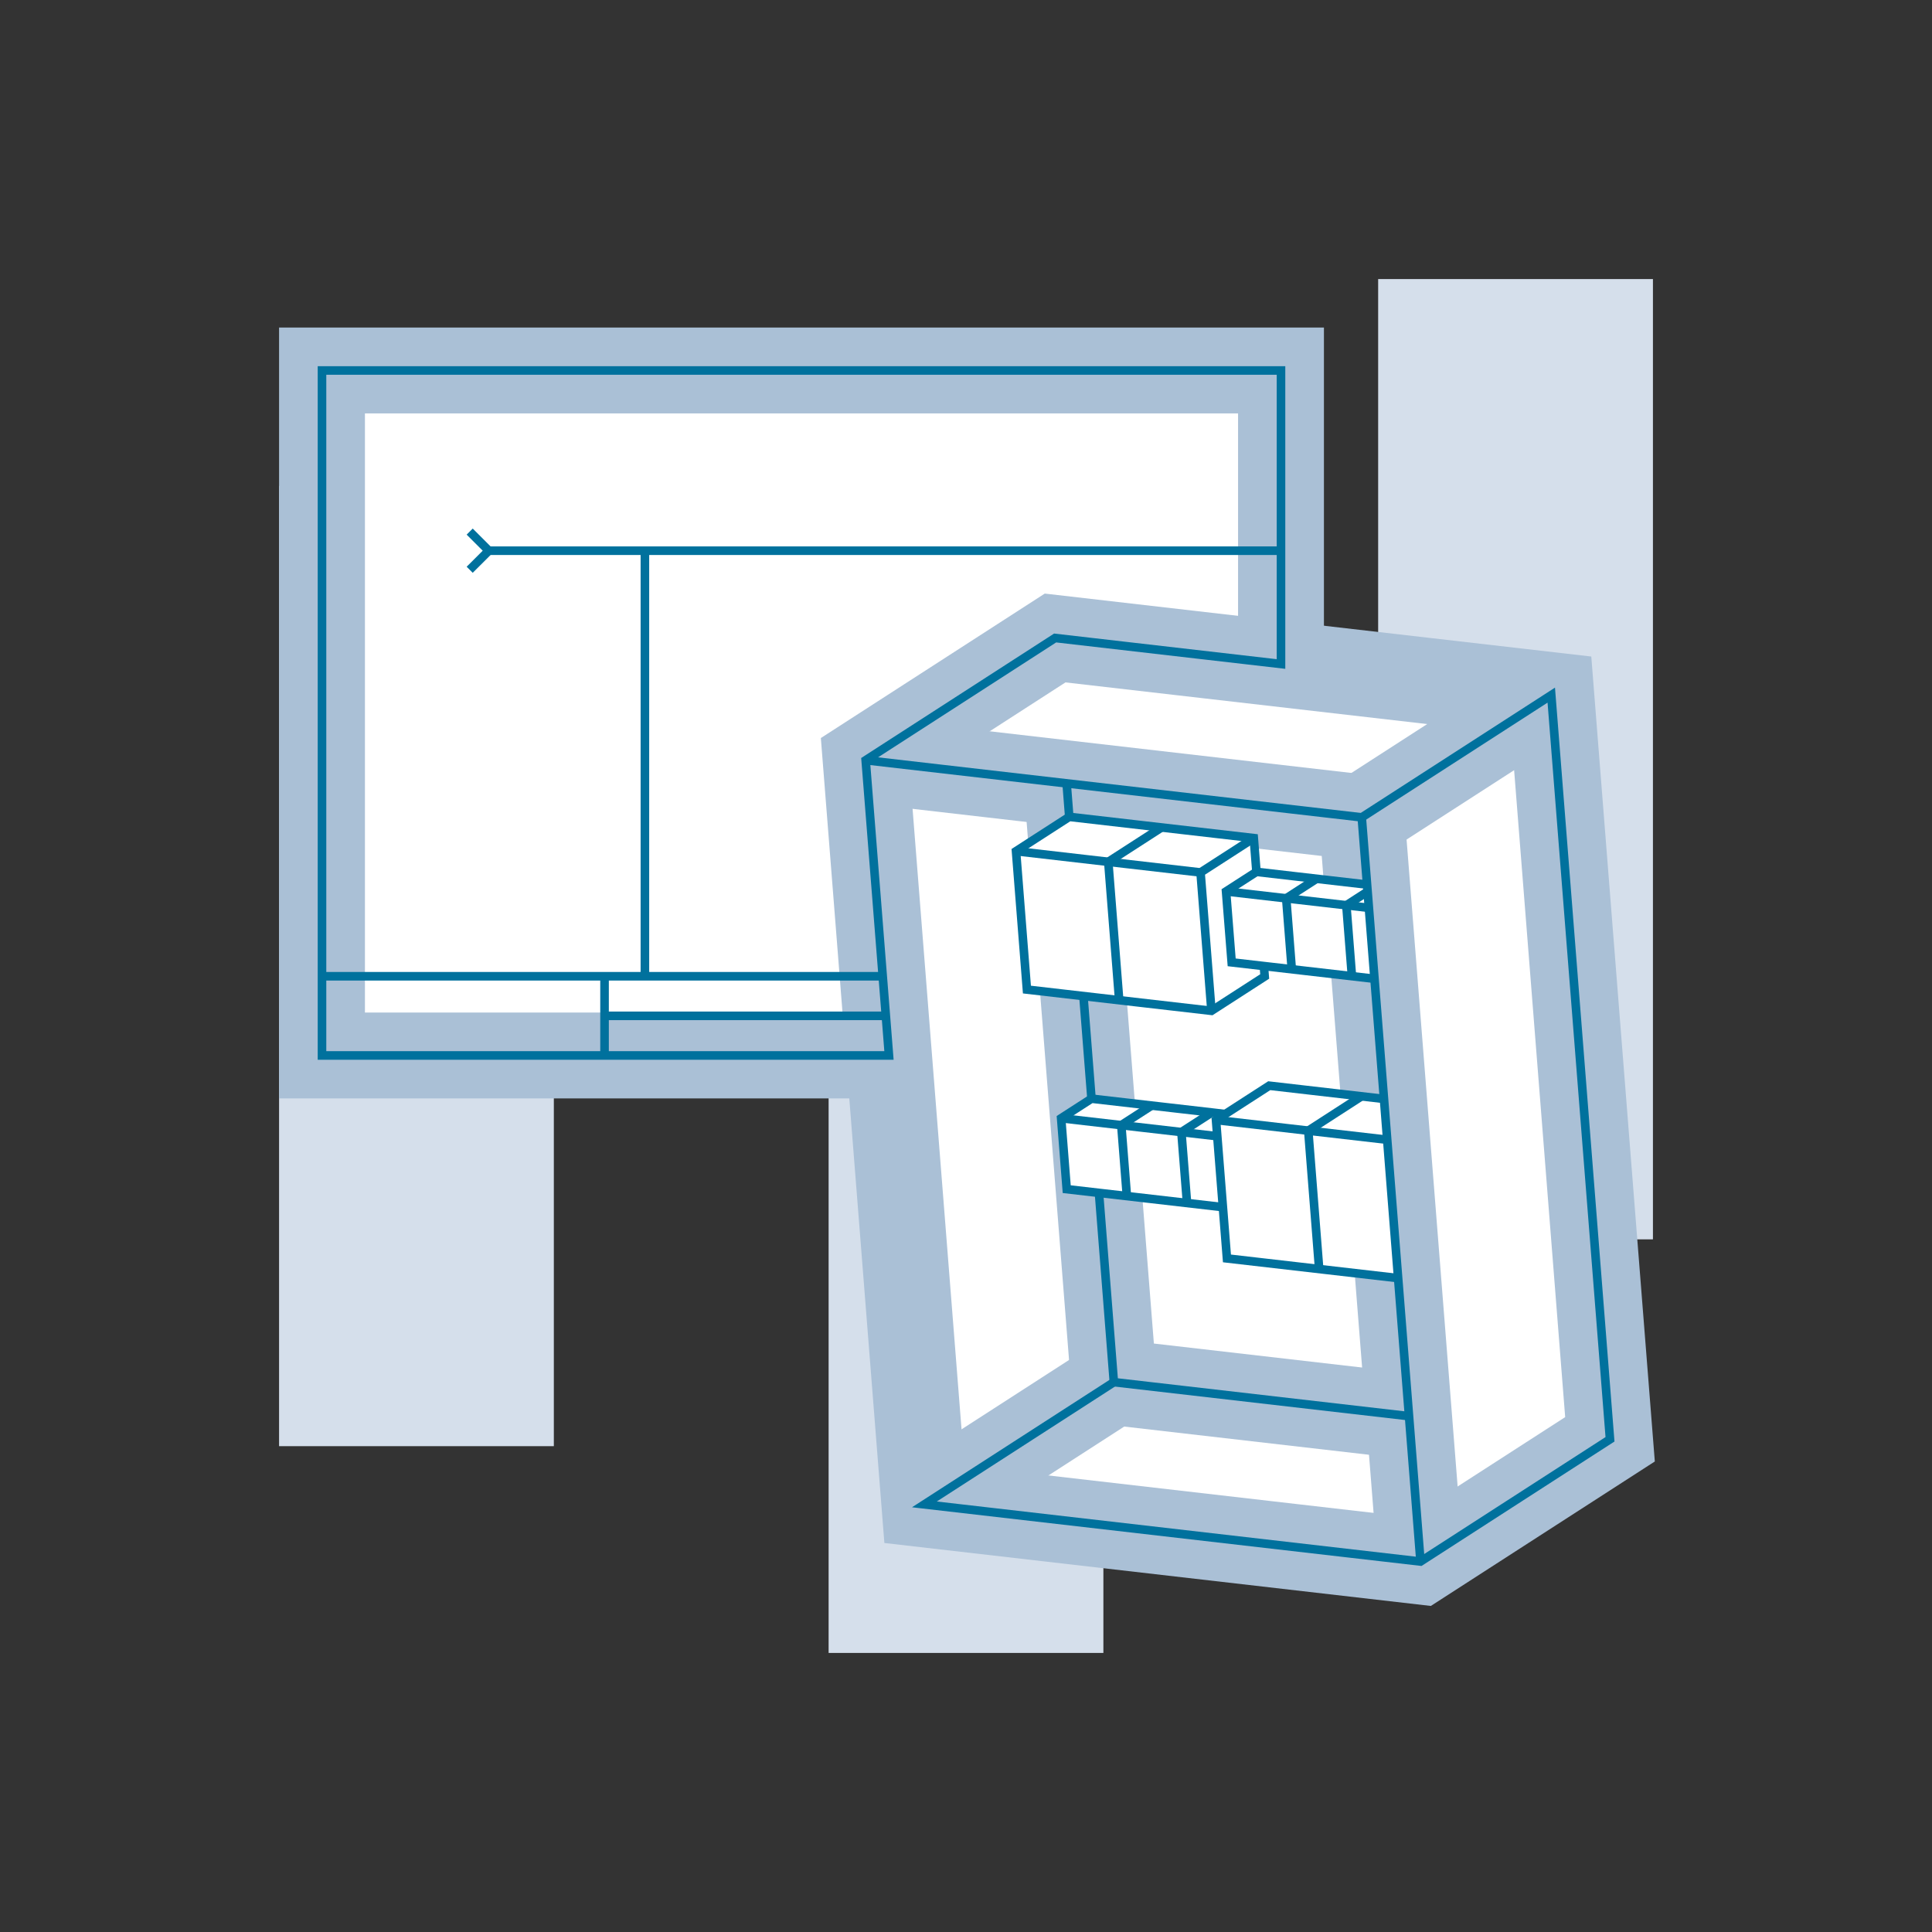 <svg xmlns="http://www.w3.org/2000/svg" viewBox="0 0 450 450"><rect x="0" y="0" width="450" height="450" fill="#333333" stroke="none"/><title>electrical-design-construction</title><g id="Calque_1" data-name="Calque 1"><rect x="65" y="113.17" width="64" height="223.67" style="fill:#d5dfeb"/><rect x="193" y="161.33" width="64" height="223.67" style="fill:#d5dfeb"/><rect x="321" y="65" width="64" height="223.67" style="fill:#d5dfeb"/><rect x="45" y="45" width="360" height="360" style="fill:none"/></g><g id="Calque_2" data-name="Calque 2"><rect x="75" y="86.29" width="223.37" height="159.55" style="fill:#fff;stroke:#aac0d6;stroke-miterlimit:10;stroke-width:20px"/><polygon points="375 335.24 361.32 161.91 245.76 148.6 201.63 177.07 215.31 350.4 330.86 363.71 375 335.24" style="fill:#fff"/><polyline points="201.63 177.07 317.18 190.38 330.86 363.71" style="fill:none;stroke:#aac0d6;stroke-miterlimit:10;stroke-width:20px"/><polyline points="328.19 329.85 259.44 321.93 248.44 182.46" style="fill:none;stroke:#aac0d6;stroke-miterlimit:10;stroke-width:20px"/><polygon points="375 335.24 361.32 161.91 245.76 148.6 201.63 177.07 215.31 350.4 330.86 363.71 375 335.24" style="fill:none;stroke:#aac0d6;stroke-miterlimit:10;stroke-width:20px"/><line x1="259.44" y1="321.93" x2="215.31" y2="350.4" style="fill:none;stroke:#aac0d6;stroke-miterlimit:10;stroke-width:20px"/><line x1="361.32" y1="161.91" x2="317.18" y2="190.38" style="fill:none;stroke:#aac0d6;stroke-miterlimit:10;stroke-width:20px"/></g><g id="Calque_3" data-name="Calque 3"><polyline points="109.4 123.82 113.85 128.27 109.4 132.71" style="fill:none;stroke:#00719d;stroke-miterlimit:10;stroke-width:2px"/><line x1="113.85" y1="128.27" x2="298.37" y2="128.27" style="fill:none;stroke:#00719d;stroke-miterlimit:10;stroke-width:2px"/><line x1="150.21" y1="227.39" x2="150.21" y2="128.27" style="fill:none;stroke:#00719d;stroke-miterlimit:10;stroke-width:2px"/><polygon points="298.37 154.66 245.76 148.6 201.63 177.07 207.06 245.84 75 245.84 75 86.29 298.37 86.29 298.37 154.66 298.37 154.66" style="fill:none;stroke:#00719d;stroke-miterlimit:10;stroke-width:2px"/><line x1="75" y1="227.39" x2="205.6" y2="227.39" style="fill:none;stroke:#00719d;stroke-miterlimit:10;stroke-width:2px"/><line x1="140.81" y1="227.39" x2="140.81" y2="245.84" style="fill:none;stroke:#00719d;stroke-miterlimit:10;stroke-width:2px"/><line x1="140.81" y1="236.61" x2="206.33" y2="236.61" style="fill:none;stroke:#00719d;stroke-miterlimit:10;stroke-width:2px"/><polygon points="320.15 227.98 318.42 206.04 292.65 203.07 292.03 195.21 249.05 190.26 236.65 198.26 239.19 230.49 282.17 235.44 294.57 227.44 294.38 225.01 320.15 227.98" style="fill:#fff"/><polyline points="270.54 192.74 258.14 200.74 260.68 232.97" style="fill:none;stroke:#00719d;stroke-miterlimit:10;stroke-width:2px"/><line x1="279.62" y1="203.21" x2="236.65" y2="198.26" style="fill:none;stroke:#00719d;stroke-miterlimit:10;stroke-width:2px"/><polyline points="292.65 203.07 292.03 195.21 249.05 190.26 236.65 198.26 239.19 230.49 282.17 235.44 294.57 227.44 294.38 225.01" style="fill:none;stroke:#00719d;stroke-miterlimit:10;stroke-width:2px"/><polyline points="292.03 195.21 279.63 203.21 282.17 235.44" style="fill:none;stroke:#00719d;stroke-miterlimit:10;stroke-width:2px"/><polyline points="306.65 204.68 299.58 209.24 300.88 225.76" style="fill:none;stroke:#00719d;stroke-miterlimit:10;stroke-width:2px"/><polyline points="318.55 207.66 313.59 210.86 314.89 227.38" style="fill:none;stroke:#00719d;stroke-miterlimit:10;stroke-width:2px"/><line x1="318.85" y1="211.46" x2="285.57" y2="207.63" style="fill:none;stroke:#00719d;stroke-miterlimit:10;stroke-width:2px"/><polyline points="318.42 206.04 292.65 203.07 285.57 207.63 286.88 224.15 320.15 227.98" style="fill:none;stroke:#00719d;stroke-miterlimit:10;stroke-width:2px"/><polygon points="322.35 255.96 295.63 252.88 285.39 259.49 282.25 259.12 254.23 255.9 247.16 260.46 248.46 276.98 284.83 281.17 285.78 293.11 325.65 297.7 322.35 255.96" style="fill:#fff"/><polyline points="268.24 257.51 261.17 262.07 262.47 278.59" style="fill:none;stroke:#00719d;stroke-miterlimit:10;stroke-width:2px"/><polyline points="282.25 259.12 275.17 263.69 276.48 280.2" style="fill:none;stroke:#00719d;stroke-miterlimit:10;stroke-width:2px"/><line x1="283.53" y1="264.65" x2="247.16" y2="260.46" style="fill:none;stroke:#00719d;stroke-miterlimit:10;stroke-width:2px"/><line x1="283.23" y1="260.88" x2="323.11" y2="265.47" style="fill:none;stroke:#00719d;stroke-miterlimit:10;stroke-width:2px"/><polyline points="317.12 255.35 304.72 263.36 307.26 295.59" style="fill:none;stroke:#00719d;stroke-miterlimit:10;stroke-width:2px"/><polyline points="284.83 281.17 248.46 276.98 247.16 260.46 254.23 255.9 282.25 259.12 285.39 259.49" style="fill:none;stroke:#00719d;stroke-miterlimit:10;stroke-width:2px"/><polyline points="325.65 297.7 285.78 293.11 283.23 260.88 295.63 252.88 322.35 255.96" style="fill:none;stroke:#00719d;stroke-miterlimit:10;stroke-width:2px"/><line x1="249.05" y1="190.26" x2="248.44" y2="182.46" style="fill:none;stroke:#00719d;stroke-miterlimit:10;stroke-width:2px"/><line x1="254.23" y1="255.9" x2="252.35" y2="232.01" style="fill:none;stroke:#00719d;stroke-miterlimit:10;stroke-width:2px"/><polyline points="328.19 329.85 259.44 321.93 255.97 277.84" style="fill:none;stroke:#00719d;stroke-miterlimit:10;stroke-width:2px"/><polyline points="201.63 177.07 317.18 190.38 330.86 363.71" style="fill:none;stroke:#00719d;stroke-miterlimit:10;stroke-width:2px"/><polyline points="259.44 321.93 215.31 350.4 330.86 363.71 375 335.24 361.32 161.91 317.18 190.38" style="fill:none;stroke:#00719d;stroke-miterlimit:10;stroke-width:2px"/></g></svg>